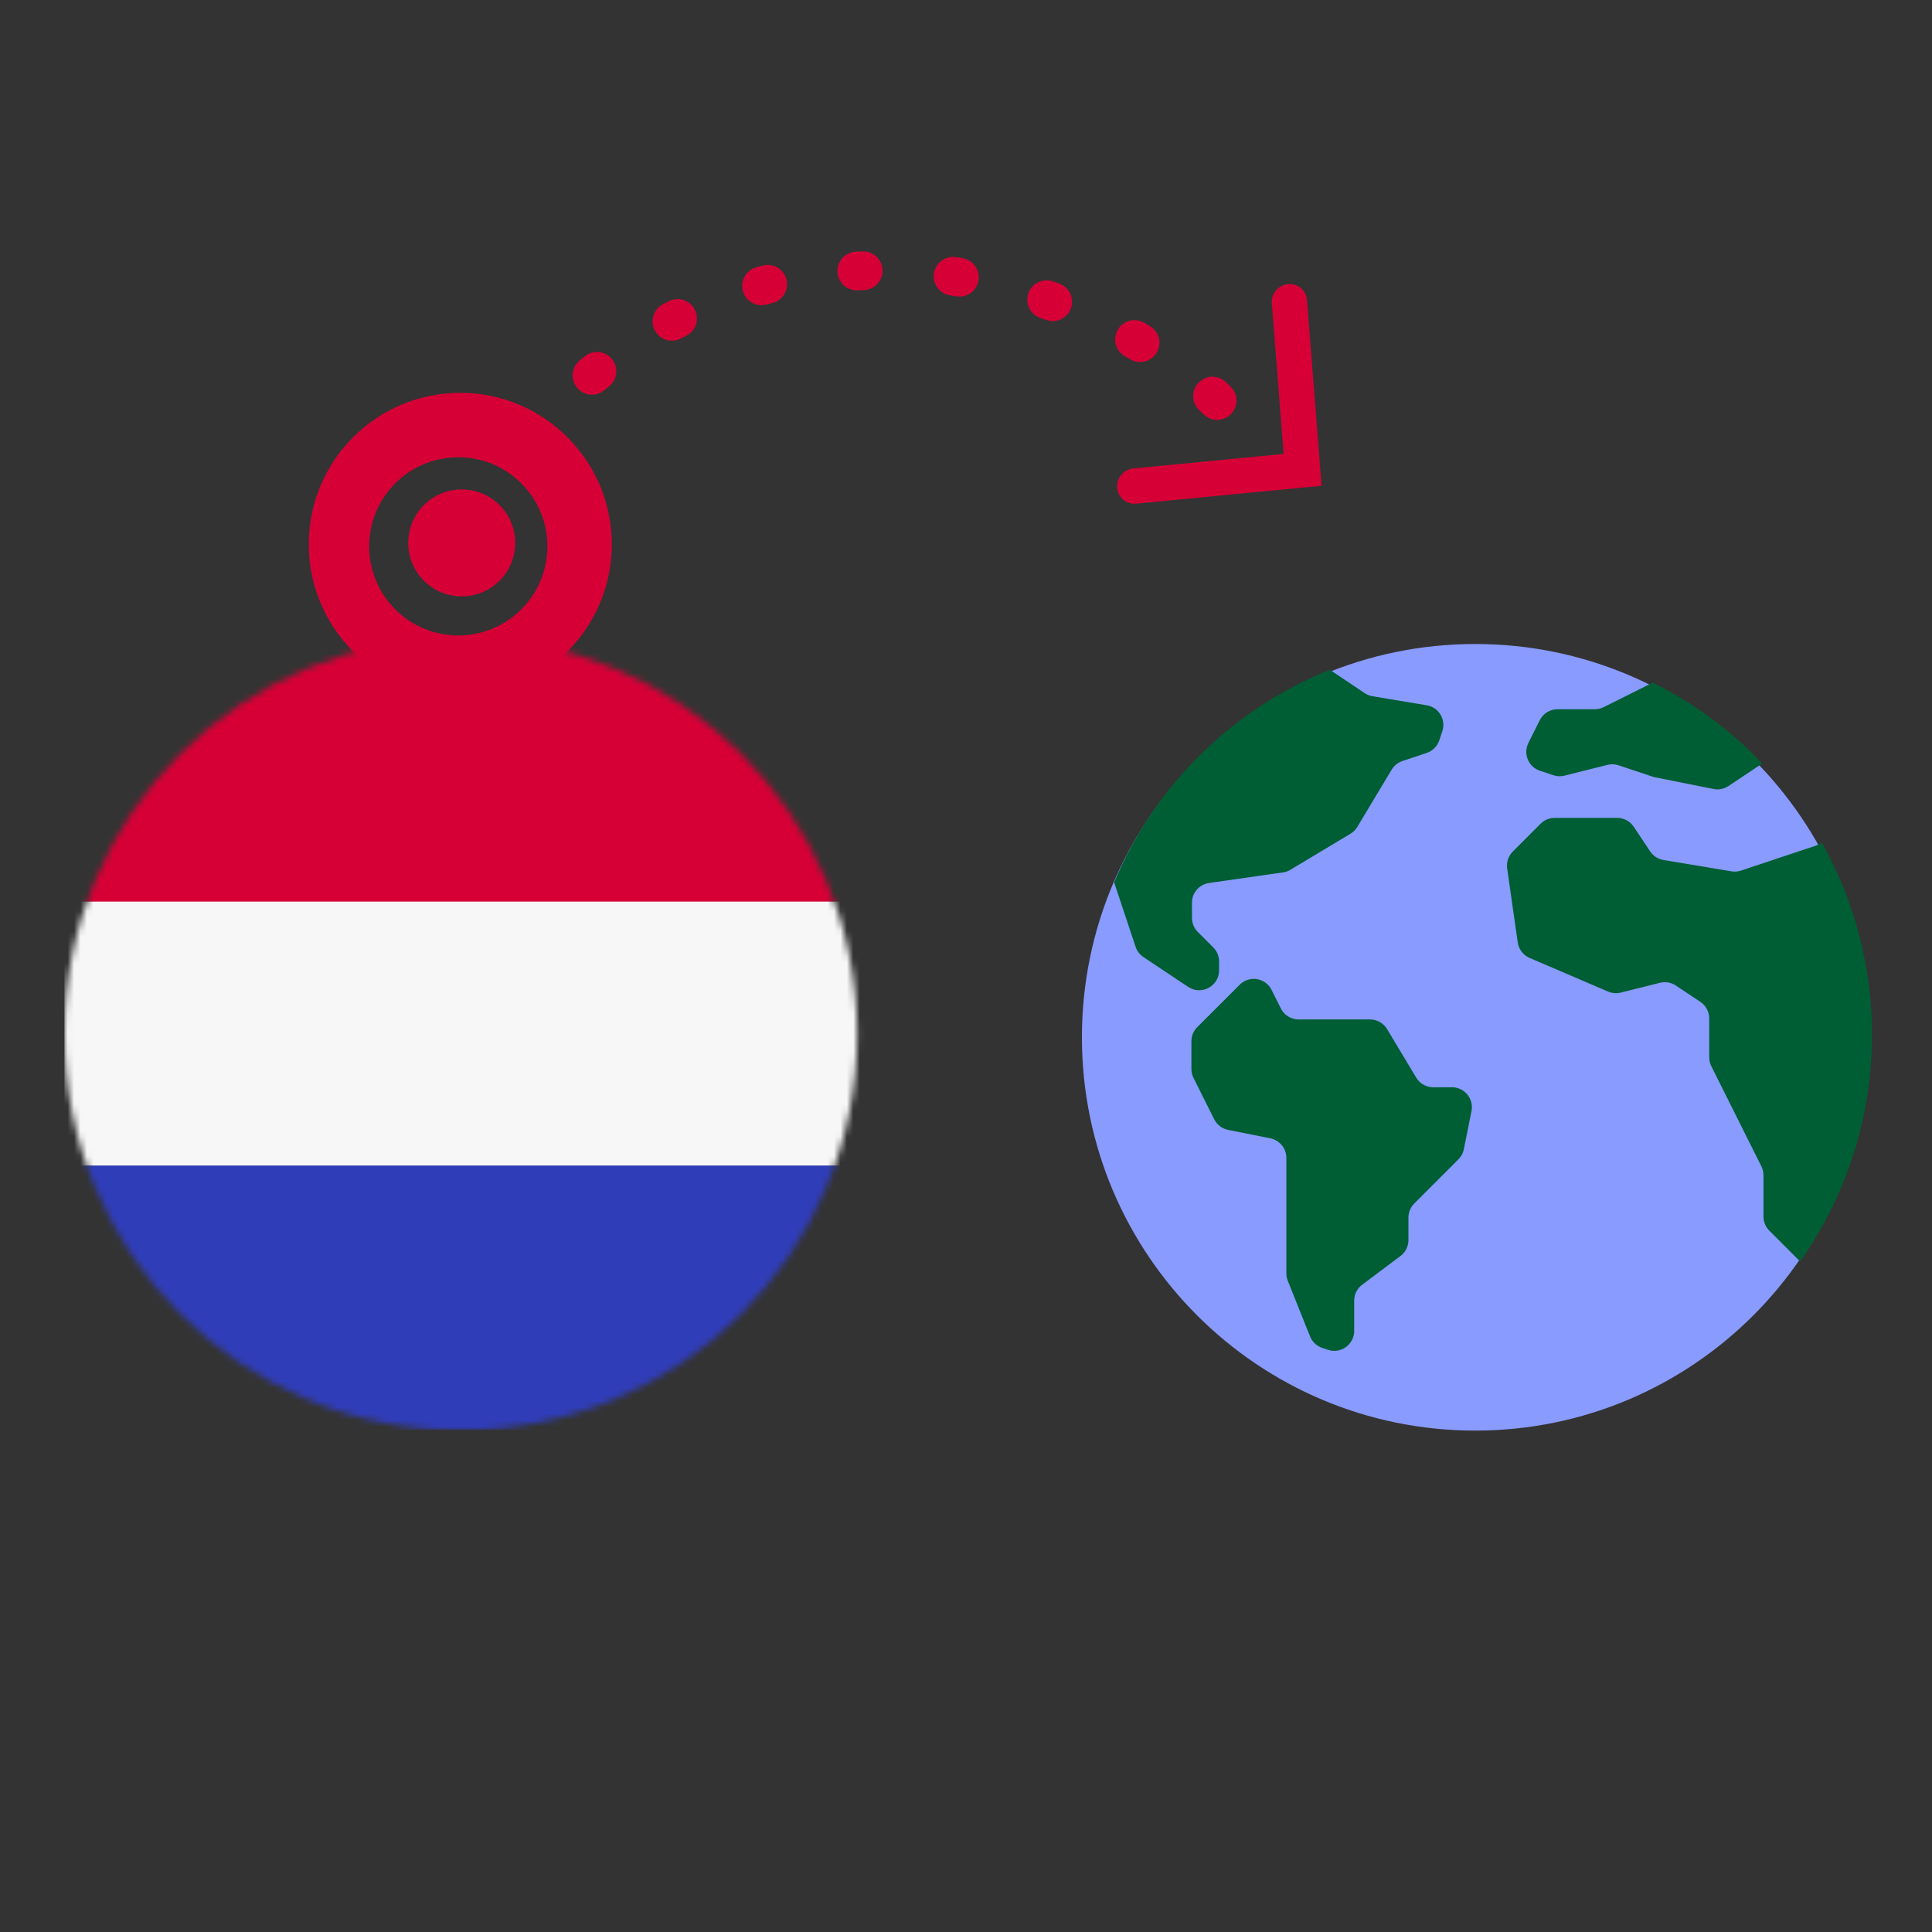 <svg width="300" height="300" viewBox="0 0 300 300" fill="none" xmlns="http://www.w3.org/2000/svg">
<rect x="0" y="0" width="300" height="300" fill="#333333" stroke="none"/>
<path fill-rule="evenodd" clip-rule="evenodd" d="M290.142 161.071C290.142 194.8 262.799 222.142 229.071 222.142C195.342 222.142 168 194.8 168 161.071C168 127.342 195.342 100 229.071 100C262.799 100 290.142 127.342 290.142 161.071Z" fill="#899BFF"/>
<path fill-rule="evenodd" clip-rule="evenodd" d="M282.519 131.064C282.345 131.163 282.162 131.244 281.972 131.307L270.348 135.182C269.87 135.342 269.36 135.382 268.862 135.299L258.303 133.539C257.46 133.398 256.713 132.916 256.239 132.205L253.687 128.376C253.114 127.516 252.148 127 251.115 127H241.412C240.592 127 239.806 127.326 239.226 127.905L234.906 132.226C234.218 132.914 233.894 133.886 234.031 134.849L235.673 146.343C235.826 147.411 236.524 148.322 237.516 148.747L249.706 153.972C250.327 154.238 251.018 154.293 251.673 154.129L257.761 152.607C258.607 152.396 259.501 152.551 260.226 153.034L264.031 155.57C264.89 156.144 265.407 157.109 265.407 158.142V164.184C265.407 164.663 265.519 165.137 265.733 165.566L269.62 173.339L273.506 181.111C273.721 181.54 273.832 182.013 273.832 182.493V188.909C273.832 189.728 274.158 190.514 274.738 191.094L279.519 195.876C293.078 176.662 294.388 151.368 282.89 130.854L282.519 131.064ZM225.462 168.83H222.557C221.472 168.83 220.465 168.26 219.907 167.329L215.389 159.799C214.83 158.868 213.824 158.299 212.738 158.299H201.655C200.484 158.299 199.413 157.637 198.89 156.59L197.45 153.709C196.506 151.822 193.991 151.414 192.499 152.906L189.213 156.192L185.905 159.499C185.326 160.079 185 160.865 185 161.685V165.994C185 166.474 185.112 166.947 185.326 167.376L188.536 173.797C188.963 174.65 189.76 175.258 190.695 175.445L197.259 176.758C198.704 177.047 199.744 178.316 199.744 179.789V197.723C199.744 198.116 199.819 198.506 199.965 198.871L203.424 207.519C203.762 208.363 204.454 209.015 205.317 209.303L206.207 209.6C208.209 210.267 210.276 208.777 210.276 206.667V201.97C210.276 200.997 210.734 200.081 211.512 199.497L217.464 195.033C218.243 194.449 218.701 193.533 218.701 192.56V189.067C218.701 188.247 219.026 187.461 219.606 186.881L226.464 180.023C226.896 179.592 227.19 179.042 227.31 178.444L228.493 172.527C228.875 170.614 227.412 168.83 225.462 168.83ZM221.541 109.514L213.129 108.112C212.696 108.039 212.284 107.876 211.918 107.632L206.49 104C191.367 110.089 179.309 121.973 173 137.006L176.33 147.014C176.547 147.667 176.976 148.229 177.548 148.611L182.984 152.234L184.497 153.243C186.551 154.613 189.303 153.14 189.303 150.671V149.302C189.303 148.482 188.977 147.696 188.397 147.116L185.996 144.715C185.416 144.135 185.09 143.349 185.09 142.529V140.171C185.09 138.633 186.221 137.329 187.744 137.111L199.216 135.472C199.624 135.414 200.016 135.275 200.37 135.063L209.703 129.463C210.138 129.202 210.502 128.837 210.763 128.402L216.096 119.514C216.476 118.881 217.07 118.405 217.77 118.172L221.537 116.916C222.46 116.608 223.185 115.884 223.492 114.961L223.966 113.54C224.567 111.738 223.415 109.826 221.541 109.514ZM273.647 118.554L268.394 122.056C267.711 122.511 266.877 122.676 266.073 122.515L256.985 120.697C256.859 120.672 256.736 120.64 256.614 120.599L251.332 118.838C250.774 118.652 250.175 118.629 249.605 118.772L242.926 120.441C242.355 120.584 241.756 120.561 241.199 120.375L239.115 119.681C237.33 119.086 236.486 117.048 237.327 115.366L239.092 111.837C239.616 110.79 240.686 110.128 241.857 110.128H247.642C248.121 110.128 248.595 110.017 249.024 109.802L256.628 106C262.996 109.149 268.756 113.399 273.647 118.554Z" fill="#005E35"/>
<mask id="mask0_2847_8160" style="mask-type:luminance" maskUnits="userSpaceOnUse" x="10" y="99" width="124" height="124">
<path fill-rule="evenodd" clip-rule="evenodd" d="M71.541 99C37.552 99 10 126.552 10 160.545C10 194.534 37.552 222.086 71.541 222.086C105.53 222.086 133.082 194.534 133.082 160.545C133.082 126.552 105.53 99 71.541 99Z" fill="white"/>
</mask>
<g mask="url(#mask0_2847_8160)">
<path d="M10 140.03H150.414V99H10V140.03Z" fill="#D70036"/>
<path d="M10 181.03H150.414V140H10V181.03Z" fill="#F7F7F8"/>
<path d="M10 222.03H150.414V181H10V222.03Z" fill="#303DB9"/>
</g>
<path fill-rule="evenodd" clip-rule="evenodd" d="M174.426 77.594C174.959 78.041 175.666 78.281 176.419 78.208L205.213 75.43L202.949 46.591C202.831 45.079 201.515 43.975 200.005 44.12C198.495 44.266 197.371 45.606 197.489 47.118L199.324 70.489L175.99 72.74C174.48 72.886 173.356 74.225 173.475 75.738C173.534 76.492 173.893 77.147 174.426 77.594Z" fill="#D70036"/>
<path fill-rule="evenodd" clip-rule="evenodd" d="M71.471 108.047C58.478 108.047 47.943 97.514 47.943 84.523C47.943 71.533 58.478 61 71.471 61C84.465 61 95 71.533 95 84.523C95 97.514 84.465 108.047 71.471 108.047ZM71.16 98.675C63.514 98.675 57.319 92.481 57.319 84.837C57.319 77.194 63.514 71 71.16 71C78.805 71 85 77.194 85 84.837C85 92.481 78.805 98.675 71.16 98.675Z" fill="#D70036"/>
<path fill-rule="evenodd" clip-rule="evenodd" d="M71.696 92.605C76.282 92.605 80 88.888 80 84.302C80 79.717 76.282 76 71.696 76C67.109 76 63.392 79.717 63.392 84.302C63.392 88.888 67.109 92.605 71.696 92.605Z" fill="#D70036"/>
<path d="M189 62.196C171.247 44.745 124.61 27.647 88.623 61.196" stroke="#D70036" stroke-width="6" stroke-linecap="round" stroke-linejoin="round" stroke-dasharray="1 14"/>
</svg>
